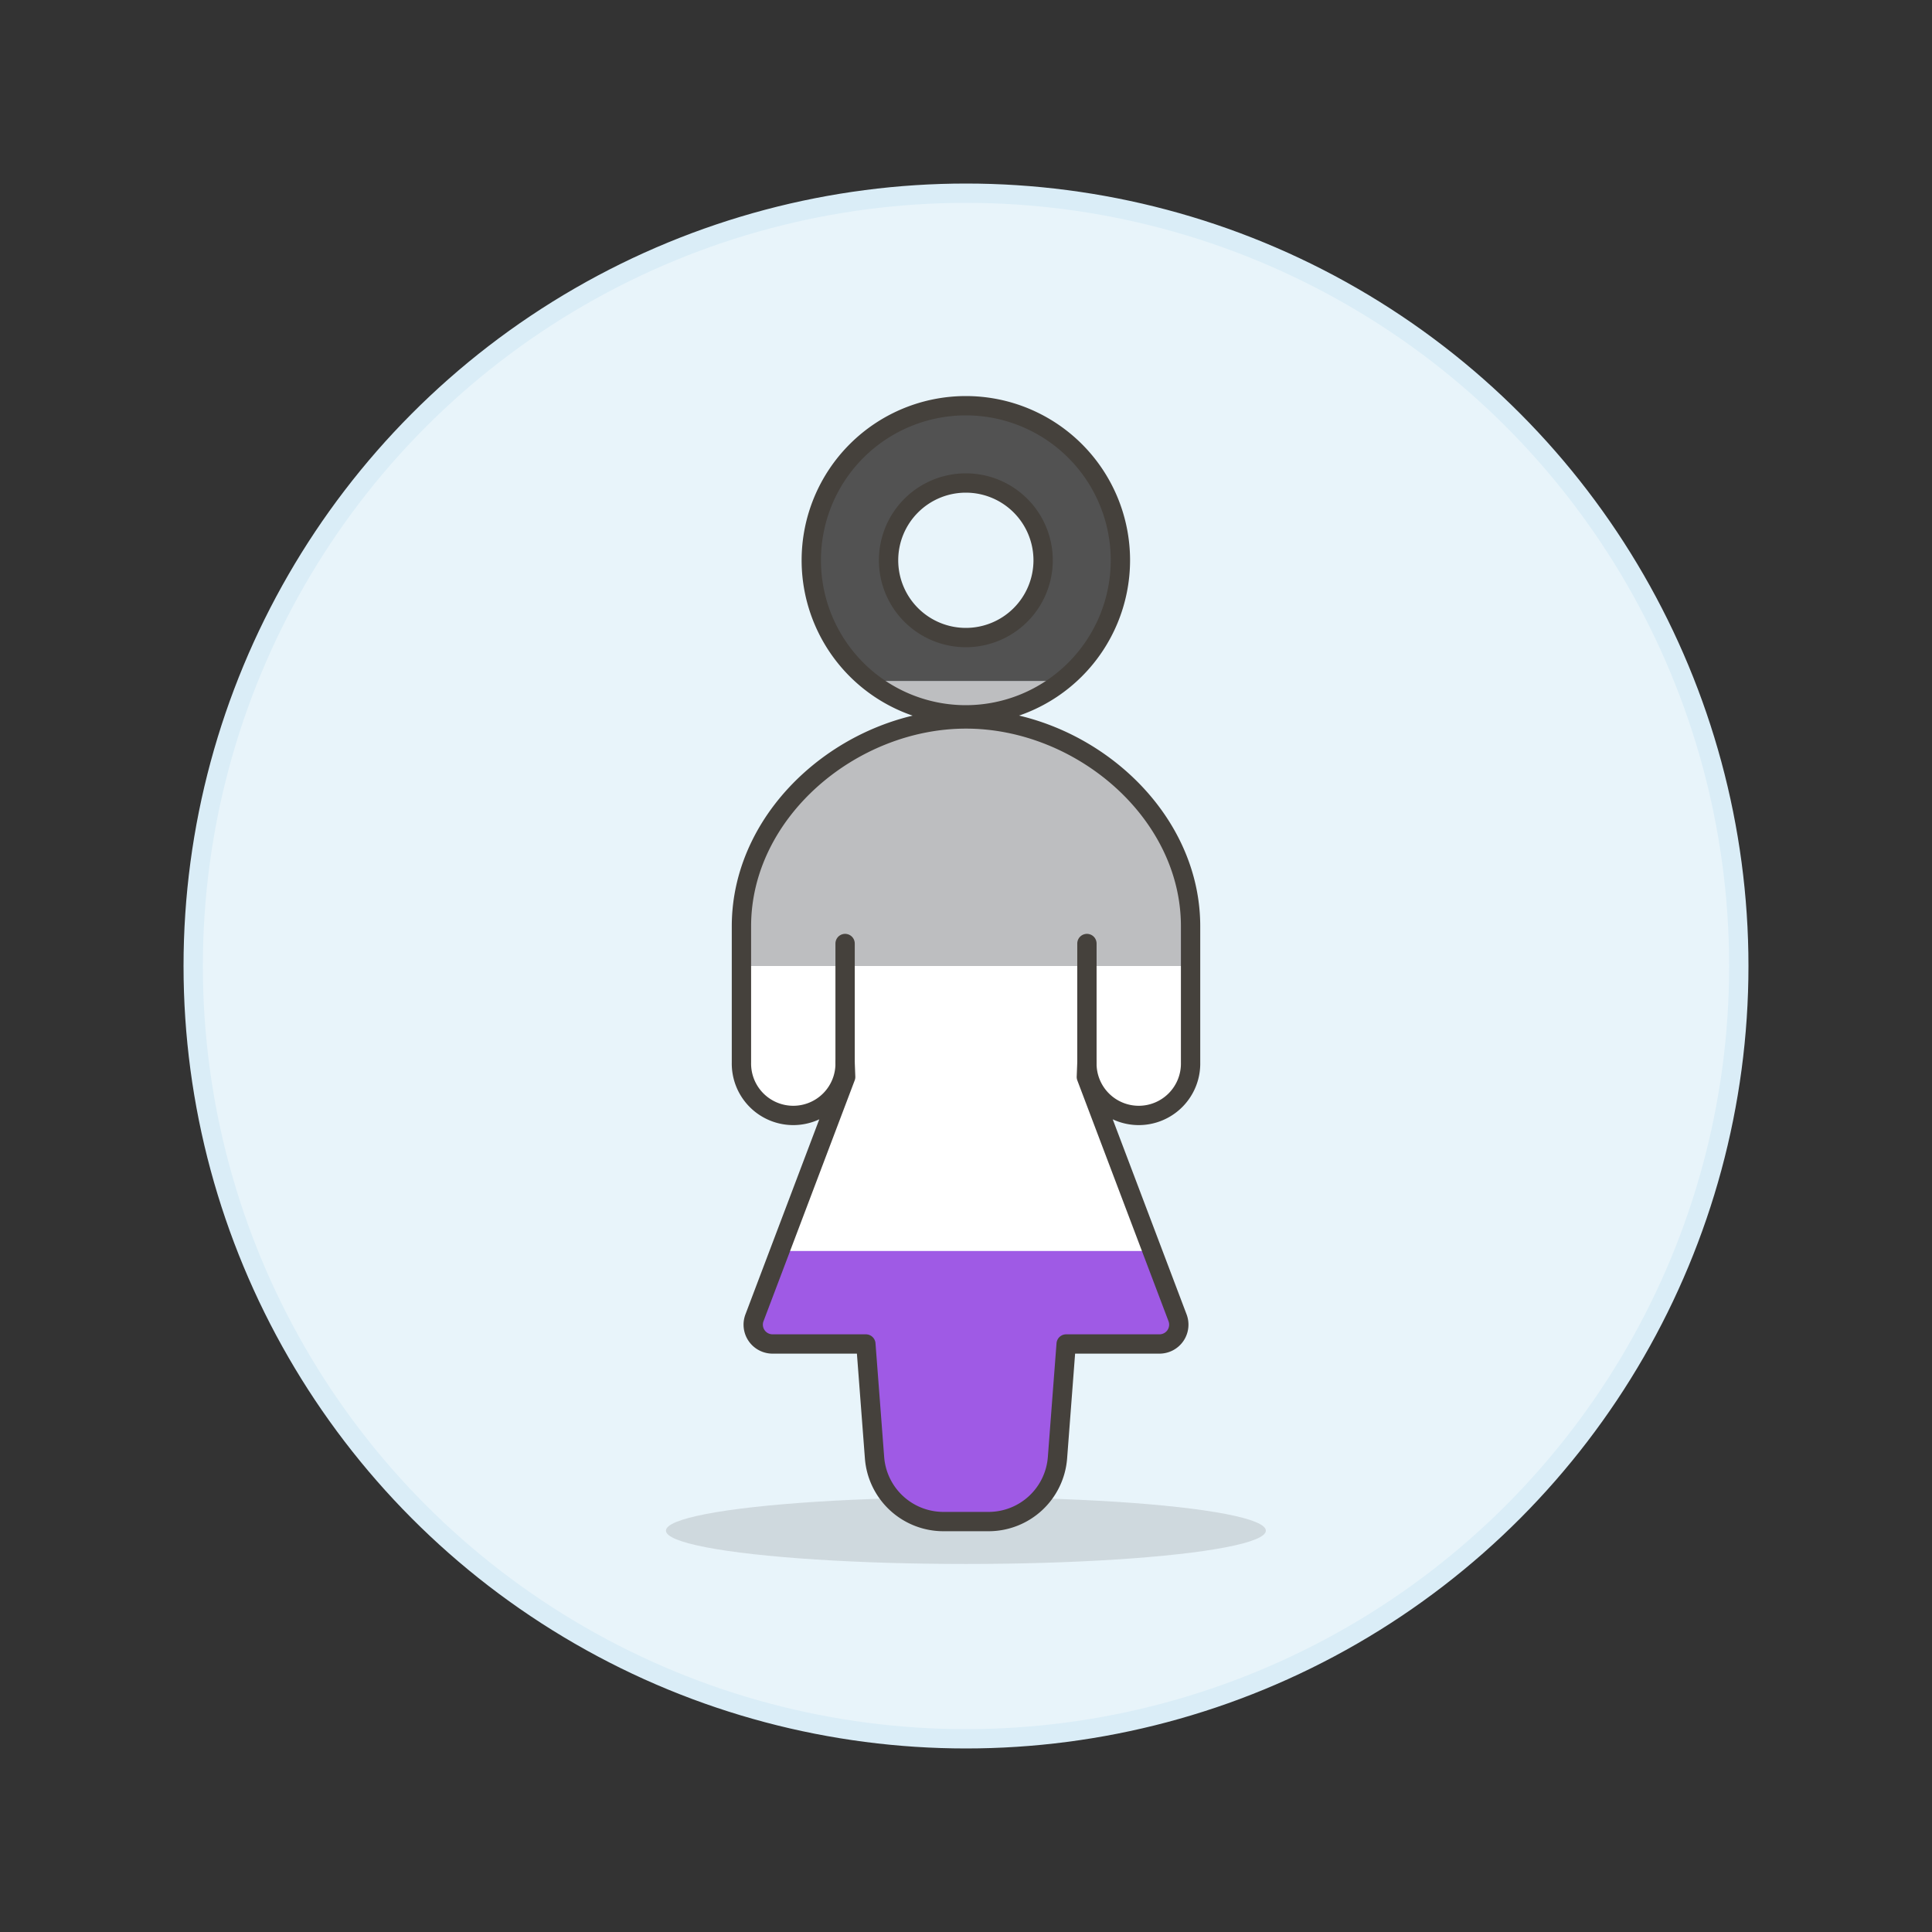 <svg xmlns="http://www.w3.org/2000/svg" viewBox="0 0 100 100"><rect x="0" y="0" width="100" height="100" fill="#333333" stroke="none"/><g class="nc-icon-wrapper"><defs/><circle class="Graphic-Style-2" cx="50" cy="50" r="40" fill="#e8f4fa" stroke="#daedf7" stroke-miterlimit="10"/><ellipse class="a" cx="49.995" cy="79.226" rx="15.525" ry="1.725" fill="#45413c" fill-opacity="0.15"/><path class="b" d="M41.06 57.684A2.682 2.682 0 0 0 43.742 55l.029.742-3.41 9.007H59.64l-3.41-9.007.029-.742a2.683 2.683 0 0 0 5.365 0v-5H38.378v5a2.682 2.682 0 0 0 2.682 2.684z" style="" fill="#fff"/><path class="c" d="M61.624 47.942c0-5.926-5.7-10.729-11.623-10.729s-11.623 4.8-11.623 10.729V50h23.246z" style="" fill="#bdbec0"/><path class="d" d="M39.051 68.211a1 1 0 0 0 .935 1.354h4.831l.45 5.9a3.577 3.577 0 0 0 3.565 3.291h2.337a3.576 3.576 0 0 0 3.565-3.291l.45-5.9h4.831a1 1 0 0 0 .935-1.354l-1.31-3.46H40.361z" style="" fill="#9f5ae5"/><path class="c" d="M54.98 35.251H45a7.984 7.984 0 0 0 9.976 0z" style="" fill="#bdbec0"/><path class="e" d="M57.992 29A8 8 0 1 0 45 35.251h9.98A7.99 7.99 0 0 0 57.992 29zm-8 4a4 4 0 1 1 4-4 4 4 0 0 1-4 4z" style="" fill="#525252"/><path class="f" d="M43.742 55.001v-6.165" fill="none" stroke="#45413c" stroke-linecap="round" stroke-linejoin="round"/><path class="f" d="M56.259 55.001v-6.165" fill="none" stroke="#45413c" stroke-linecap="round" stroke-linejoin="round"/><path class="f" d="M61.624 47.942c0-5.926-5.7-10.729-11.624-10.729s-11.623 4.8-11.623 10.729V55a2.683 2.683 0 1 0 5.365 0l.029.743-4.72 12.467a1 1 0 0 0 .935 1.354h4.831l.45 5.9a3.577 3.577 0 0 0 3.565 3.292h2.337a3.577 3.577 0 0 0 3.565-3.292l.45-5.9h4.831a1 1 0 0 0 .935-1.354l-4.72-12.466.029-.744a2.683 2.683 0 1 0 5.365 0z" fill="none" stroke="#45413c" stroke-linecap="round" stroke-linejoin="round"/><path class="f" d="M49.992 37a8 8 0 1 1 8-8 8.009 8.009 0 0 1-8 8zm0-12a4 4 0 1 0 4 4 4 4 0 0 0-4-4z" fill="none" stroke="#45413c" stroke-linecap="round" stroke-linejoin="round"/></g></svg>